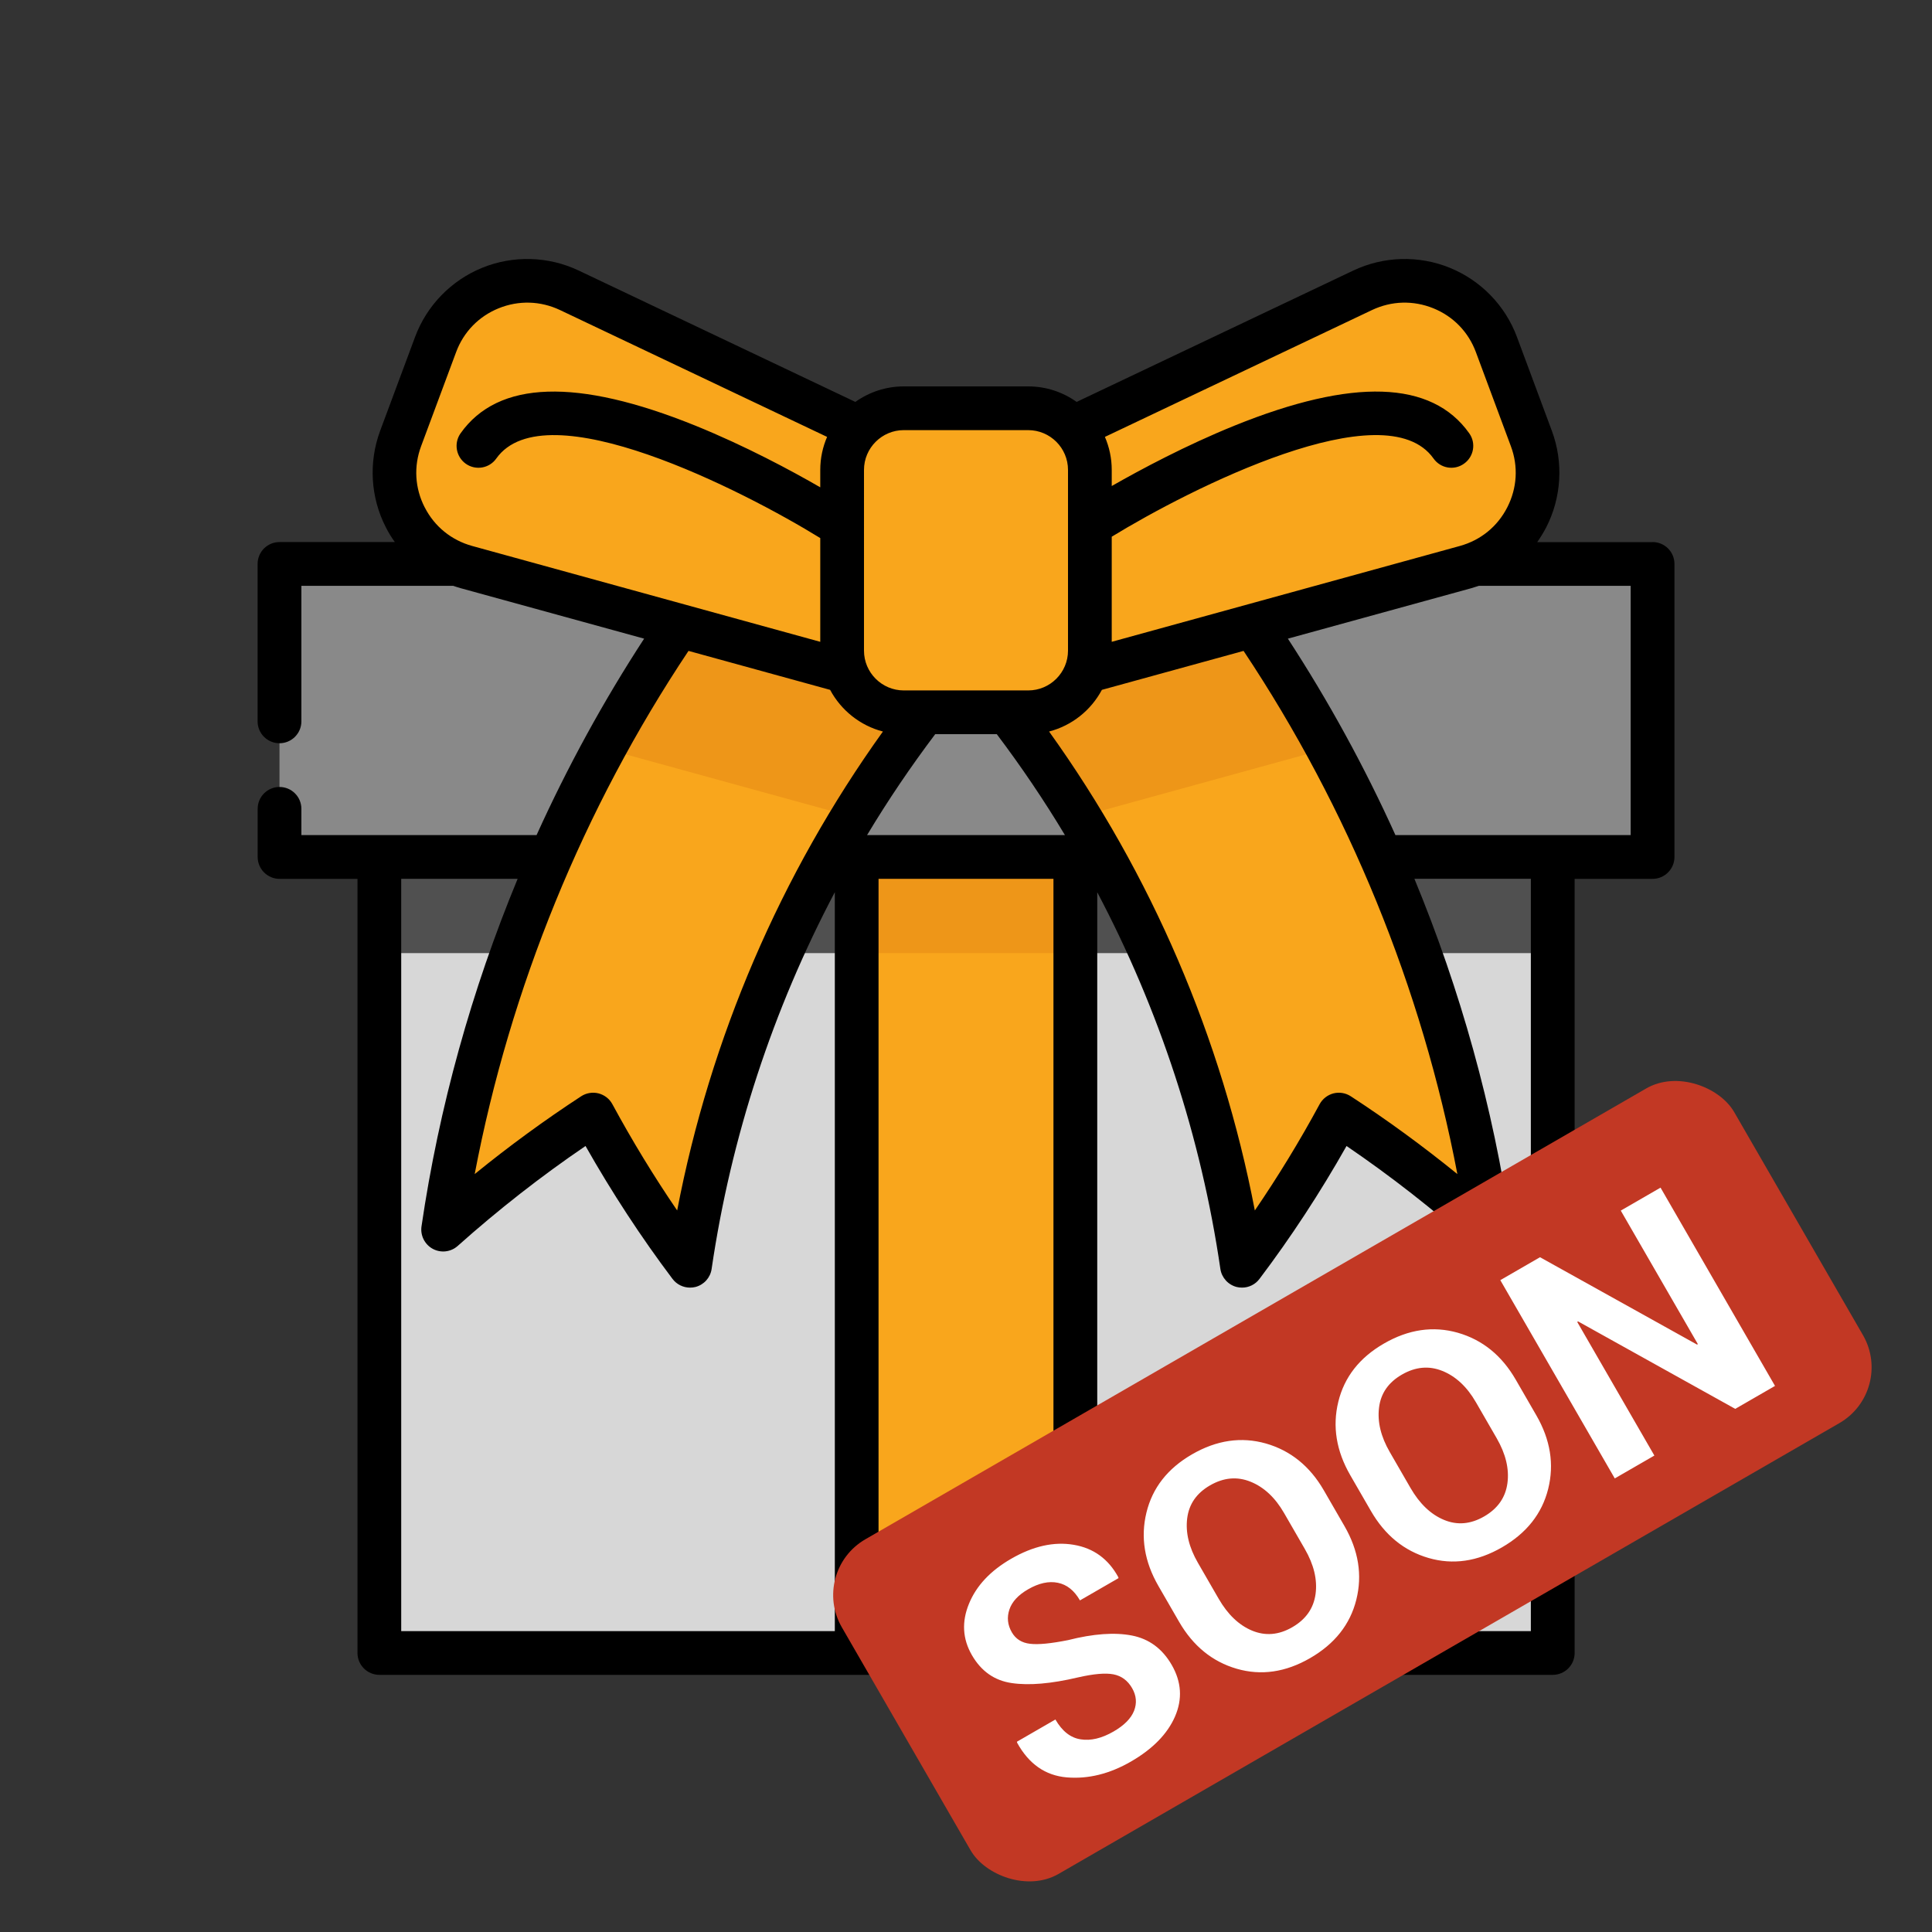 <svg xmlns="http://www.w3.org/2000/svg" width="30" height="30" viewBox="0 0 30 30">
    <rect x="0" y="0" width="30" height="30" fill="#333333" stroke="none"/>
    <g fill="none" fill-rule="evenodd">
        <g>
            <g>
                <path d="M0 0H30V30H0z" transform="translate(-225 -13) translate(225 13)"/>
                <path fill="#D7D7D7" fill-rule="nonzero" d="M5.89 12.152L24.11 12.152 24.11 25.667 5.89 25.667z" transform="translate(-225 -13) translate(225 13)"/>
                <path fill="#505050" fill-rule="nonzero" d="M5.89 12.152L24.11 12.152 24.11 14.8 5.89 14.8z" transform="translate(-225 -13) translate(225 13)"/>
                <path fill="#898989" fill-rule="nonzero" d="M4.34 8.757L25.661 8.757 25.661 13.306 4.34 13.306z" transform="translate(-225 -13) translate(225 13)"/>
                <path fill="#F9A61C" fill-rule="nonzero" d="M15 10.266c-.139.161-.275.324-.407.49-.494.614-.946 1.259-1.355 1.927-1.298 2.122-2.16 4.492-2.523 6.972-.547-.725-1.051-1.51-1.505-2.348-.798.521-1.578 1.116-2.329 1.786.386-2.63 1.236-5.16 2.498-7.472.674-1.236 1.466-2.41 2.368-3.505.104-.128.21-.253.318-.378.455.393.91.785 1.367 1.177l1.397 1.204.17.147zM23.119 19.093c-.751-.67-1.531-1.265-2.33-1.786-.453.839-.957 1.623-1.503 2.348-.364-2.48-1.226-4.85-2.524-6.972-.409-.668-.861-1.313-1.355-1.927-.133-.166-.269-.329-.407-.49l.17-.147 1.398-1.204 1.368-1.177c.107.125.213.25.317.377.902 1.095 1.694 2.27 2.369 3.506 1.261 2.313 2.111 4.841 2.497 7.472z" transform="translate(-225 -13) translate(225 13)"/>
                <path fill="#EE9618" fill-rule="nonzero" d="M20.622 11.62l-3.86 1.063c-.409-.668-.861-1.313-1.355-1.927l-.237-.637L15 9.66l1.568-.745 1.685-.8c.902 1.095 1.694 2.27 2.369 3.506zM15 9.66l-.17.46-.237.636c-.494.614-.946 1.259-1.355 1.927l-3.86-1.062c.675-1.236 1.467-2.41 2.37-3.505l1.684.8L15 9.66z" transform="translate(-225 -13) translate(225 13)"/>
                <g fill="#F9A61C" fill-rule="nonzero">
                    <path d="M15.054.164l-6.16 2.925 1.184 3.182 6.574-1.81c.86-.236 1.333-1.159 1.022-1.995l-.543-1.459c-.31-.836-1.271-1.226-2.077-.843z" transform="translate(-225 -13) translate(225 13) translate(6.105 4.344)"/>
                    <path d="M2.735.164l6.16 2.925L7.71 6.271l-6.574-1.81C.277 4.226-.196 3.303.115 2.467l.543-1.459C.968.171 1.929-.219 2.735.164z" transform="translate(-225 -13) translate(225 13) translate(6.105 4.344)"/>
                    <path d="M9.86 1.996H7.93c-.529 0-.958.428-.958.957v2.806c0 .53.43.958.958.958H9.86c.53 0 .958-.429.958-.958V2.953c0-.529-.429-.957-.958-.957zM7.197 8.963L10.592 8.963 10.592 21.323 7.197 21.323z" transform="translate(-225 -13) translate(225 13) translate(6.105 4.344)"/>
                </g>
                <path fill="#EE9618" fill-rule="nonzero" d="M13.303 13.306L16.697 13.306 16.697 14.8 13.303 14.8z" transform="translate(-225 -13) translate(225 13)"/>
                <path fill="#000" fill-rule="nonzero" d="M25.66 8.418h-1.79c.051-.073.098-.15.14-.23.237-.463.269-1.009.088-1.496l-.543-1.46c-.181-.487-.561-.878-1.043-1.074-.482-.196-1.028-.18-1.498.043l-4.296 2.04C16.506 6.09 16.246 6 15.966 6h-1.932c-.28 0-.54.09-.752.241l-4.296-2.04c-.47-.223-1.016-.239-1.498-.043s-.862.587-1.043 1.075l-.543 1.459c-.18.487-.149 1.033.089 1.495.04.08.088.158.14.23H4.34c-.188 0-.34.152-.34.34v2.444c0 .188.152.34.34.34.187 0 .34-.152.34-.34V9.097h2.358c.037.013.076.025.114.036l2.85.784c-.633.971-1.191 1.992-1.67 3.05H4.68v-.407c0-.188-.152-.34-.34-.34-.187 0-.339.152-.339.34v.747c0 .187.152.34.34.34h1.21v12.02c0 .188.152.34.34.34h18.22c.188 0 .34-.152.34-.34v-1.972c0-.187-.152-.34-.34-.34-.188 0-.34.153-.34.34v1.633h-6.733V13.855c.962 1.822 1.613 3.802 1.912 5.849.02.135.12.246.252.28.028.007.056.01.085.01.104 0 .205-.048.27-.135.489-.647.943-1.34 1.352-2.064.686.467 1.353.988 1.985 1.552.106.095.261.113.387.045.126-.067.195-.207.175-.348-.271-1.849-.777-3.667-1.493-5.398h1.808v8.691c0 .188.152.34.34.34.188 0 .34-.152.34-.34v-8.69h1.21c.188 0 .34-.153.34-.34v-4.55c0-.188-.152-.34-.34-.34zm-4.355-3.604c.303-.143.64-.153.952-.027.31.126.545.368.661.682l.543 1.46c.117.313.097.65-.056.949-.152.298-.414.511-.737.6l-5.405 1.488V8.334c1.215-.744 4.243-2.278 4.997-1.214.108.153.32.19.473.08.153-.108.19-.32.081-.472-.582-.822-1.808-.862-3.644-.119-.756.306-1.455.68-1.907.938v-.25c0-.182-.038-.355-.106-.513l4.148-1.97zm-7.27 1.865h1.93c.342 0 .619.277.619.618v2.806c0 .34-.277.618-.618.618h-1.932c-.34 0-.618-.277-.618-.618V7.297c0-.341.278-.618.618-.618zm-.571 6.288c.324-.54.678-1.063 1.058-1.567h.956c.38.504.734 1.027 1.058 1.567h-3.072zm-6.87-5.09c-.152-.297-.172-.635-.055-.949l.543-1.459c.116-.314.351-.556.661-.682.311-.126.649-.116.952.027l4.148 1.97c-.068.158-.106.33-.106.513v.27c-.45-.26-1.165-.644-1.94-.958-1.837-.743-3.063-.703-3.645.119-.108.152-.072.364.081.473.153.108.365.072.473-.081.761-1.074 3.84.5 5.031 1.235v1.611L7.333 8.478c-.323-.089-.586-.302-.738-.6zm6.296 2.835c.169.316.465.555.82.647-1.589 2.215-2.682 4.761-3.195 7.437-.36-.527-.697-1.08-1.006-1.65-.045-.084-.123-.144-.215-.168-.092-.023-.19-.007-.27.045-.565.369-1.118.773-1.653 1.208.55-2.89 1.688-5.678 3.32-8.124l2.199.605zm-6.66 2.934h1.808c-.716 1.73-1.222 3.549-1.493 5.398-.02.141.05.28.175.348.126.068.28.05.387-.045.632-.564 1.298-1.085 1.985-1.552.41.723.863 1.416 1.351 2.064.066.087.167.135.272.135.028 0 .056-.003.084-.01.132-.034.232-.145.251-.28.3-2.047.951-4.028 1.913-5.85v11.474H6.23V13.646zm7.412 11.682V13.646h2.716v11.682h-2.716zm7.333-8.305c-.08-.052-.177-.068-.269-.045-.092.024-.17.085-.215.168-.308.57-.646 1.123-1.006 1.65-.513-2.676-1.606-5.222-3.195-7.437.355-.092.651-.33.82-.647l2.2-.605c1.63 2.446 2.769 5.233 3.32 8.124-.536-.435-1.09-.84-1.655-1.208zm4.346-4.056h-3.653c-.478-1.058-1.037-2.079-1.67-3.05l2.85-.784c.039-.011.077-.023.115-.036h2.358v3.87z" transform="translate(-225 -13) translate(225 13)"/>
                <g transform="translate(-225 -13) translate(225 13) rotate(-30 51.82 -11.258)">
                    <rect width="16" height="6" fill="#C23824" rx="1"/>
                    <path fill="#FFF" fill-rule="nonzero" d="M2.845 5.051c.39 0 .705-.088.942-.263.238-.176.357-.416.357-.72 0-.292-.103-.527-.308-.705-.205-.178-.503-.323-.893-.433-.256-.087-.436-.168-.54-.246-.104-.077-.156-.176-.156-.296 0-.132.048-.24.144-.325.096-.085.232-.127.408-.127.193 0 .344.048.451.143.108.095.161.231.161.409h.691l.005-.015c.008-.322-.108-.583-.348-.781-.24-.199-.557-.298-.95-.298-.372 0-.677.092-.916.277-.24.185-.36.423-.36.714 0 .29.107.519.32.686.212.168.523.314.933.437.24.074.407.152.502.235.095.083.143.193.143.33 0 .133-.05.24-.15.32-.1.079-.246.119-.436.119-.212 0-.38-.05-.503-.15-.124-.098-.186-.253-.186-.463h-.69l-.005.015c-.008.377.125.661.399.852.274.19.602.285.985.285zm3.213 0c.44 0 .799-.142 1.074-.426.275-.284.413-.645.413-1.083v-.64c0-.434-.139-.794-.415-1.08-.277-.285-.636-.428-1.077-.428-.438 0-.793.143-1.066.429-.272.285-.409.645-.409 1.08v.64c0 .436.137.796.41 1.081.274.285.63.427 1.07.427zm0-.554c-.243 0-.431-.089-.567-.266-.135-.177-.202-.407-.202-.689v-.644c0-.277.067-.504.201-.681.135-.178.322-.266.563-.266.244 0 .435.088.574.266.138.177.207.404.207.68v.645c0 .282-.068.512-.205.689-.137.177-.327.266-.571.266zm3.44.554c.44 0 .799-.142 1.074-.426.275-.284.413-.645.413-1.083v-.64c0-.434-.139-.794-.415-1.08-.277-.285-.636-.428-1.077-.428-.438 0-.793.143-1.066.429-.272.285-.409.645-.409 1.08v.64c0 .436.137.796.41 1.081.274.285.63.427 1.07.427zm0-.554c-.243 0-.432-.089-.567-.266-.135-.177-.202-.407-.202-.689v-.644c0-.277.067-.504.201-.681.134-.178.322-.266.563-.266.244 0 .435.088.574.266.138.177.207.404.207.68v.645c0 .282-.068.512-.205.689-.137.177-.327.266-.571.266zM12.26 5V2.605l.015-.002L13.71 5h.713V1.445h-.713v2.393l-.014.002-1.434-2.395h-.712V5h.712z"/>
                </g>
            </g>
        </g>
    </g>
</svg>
